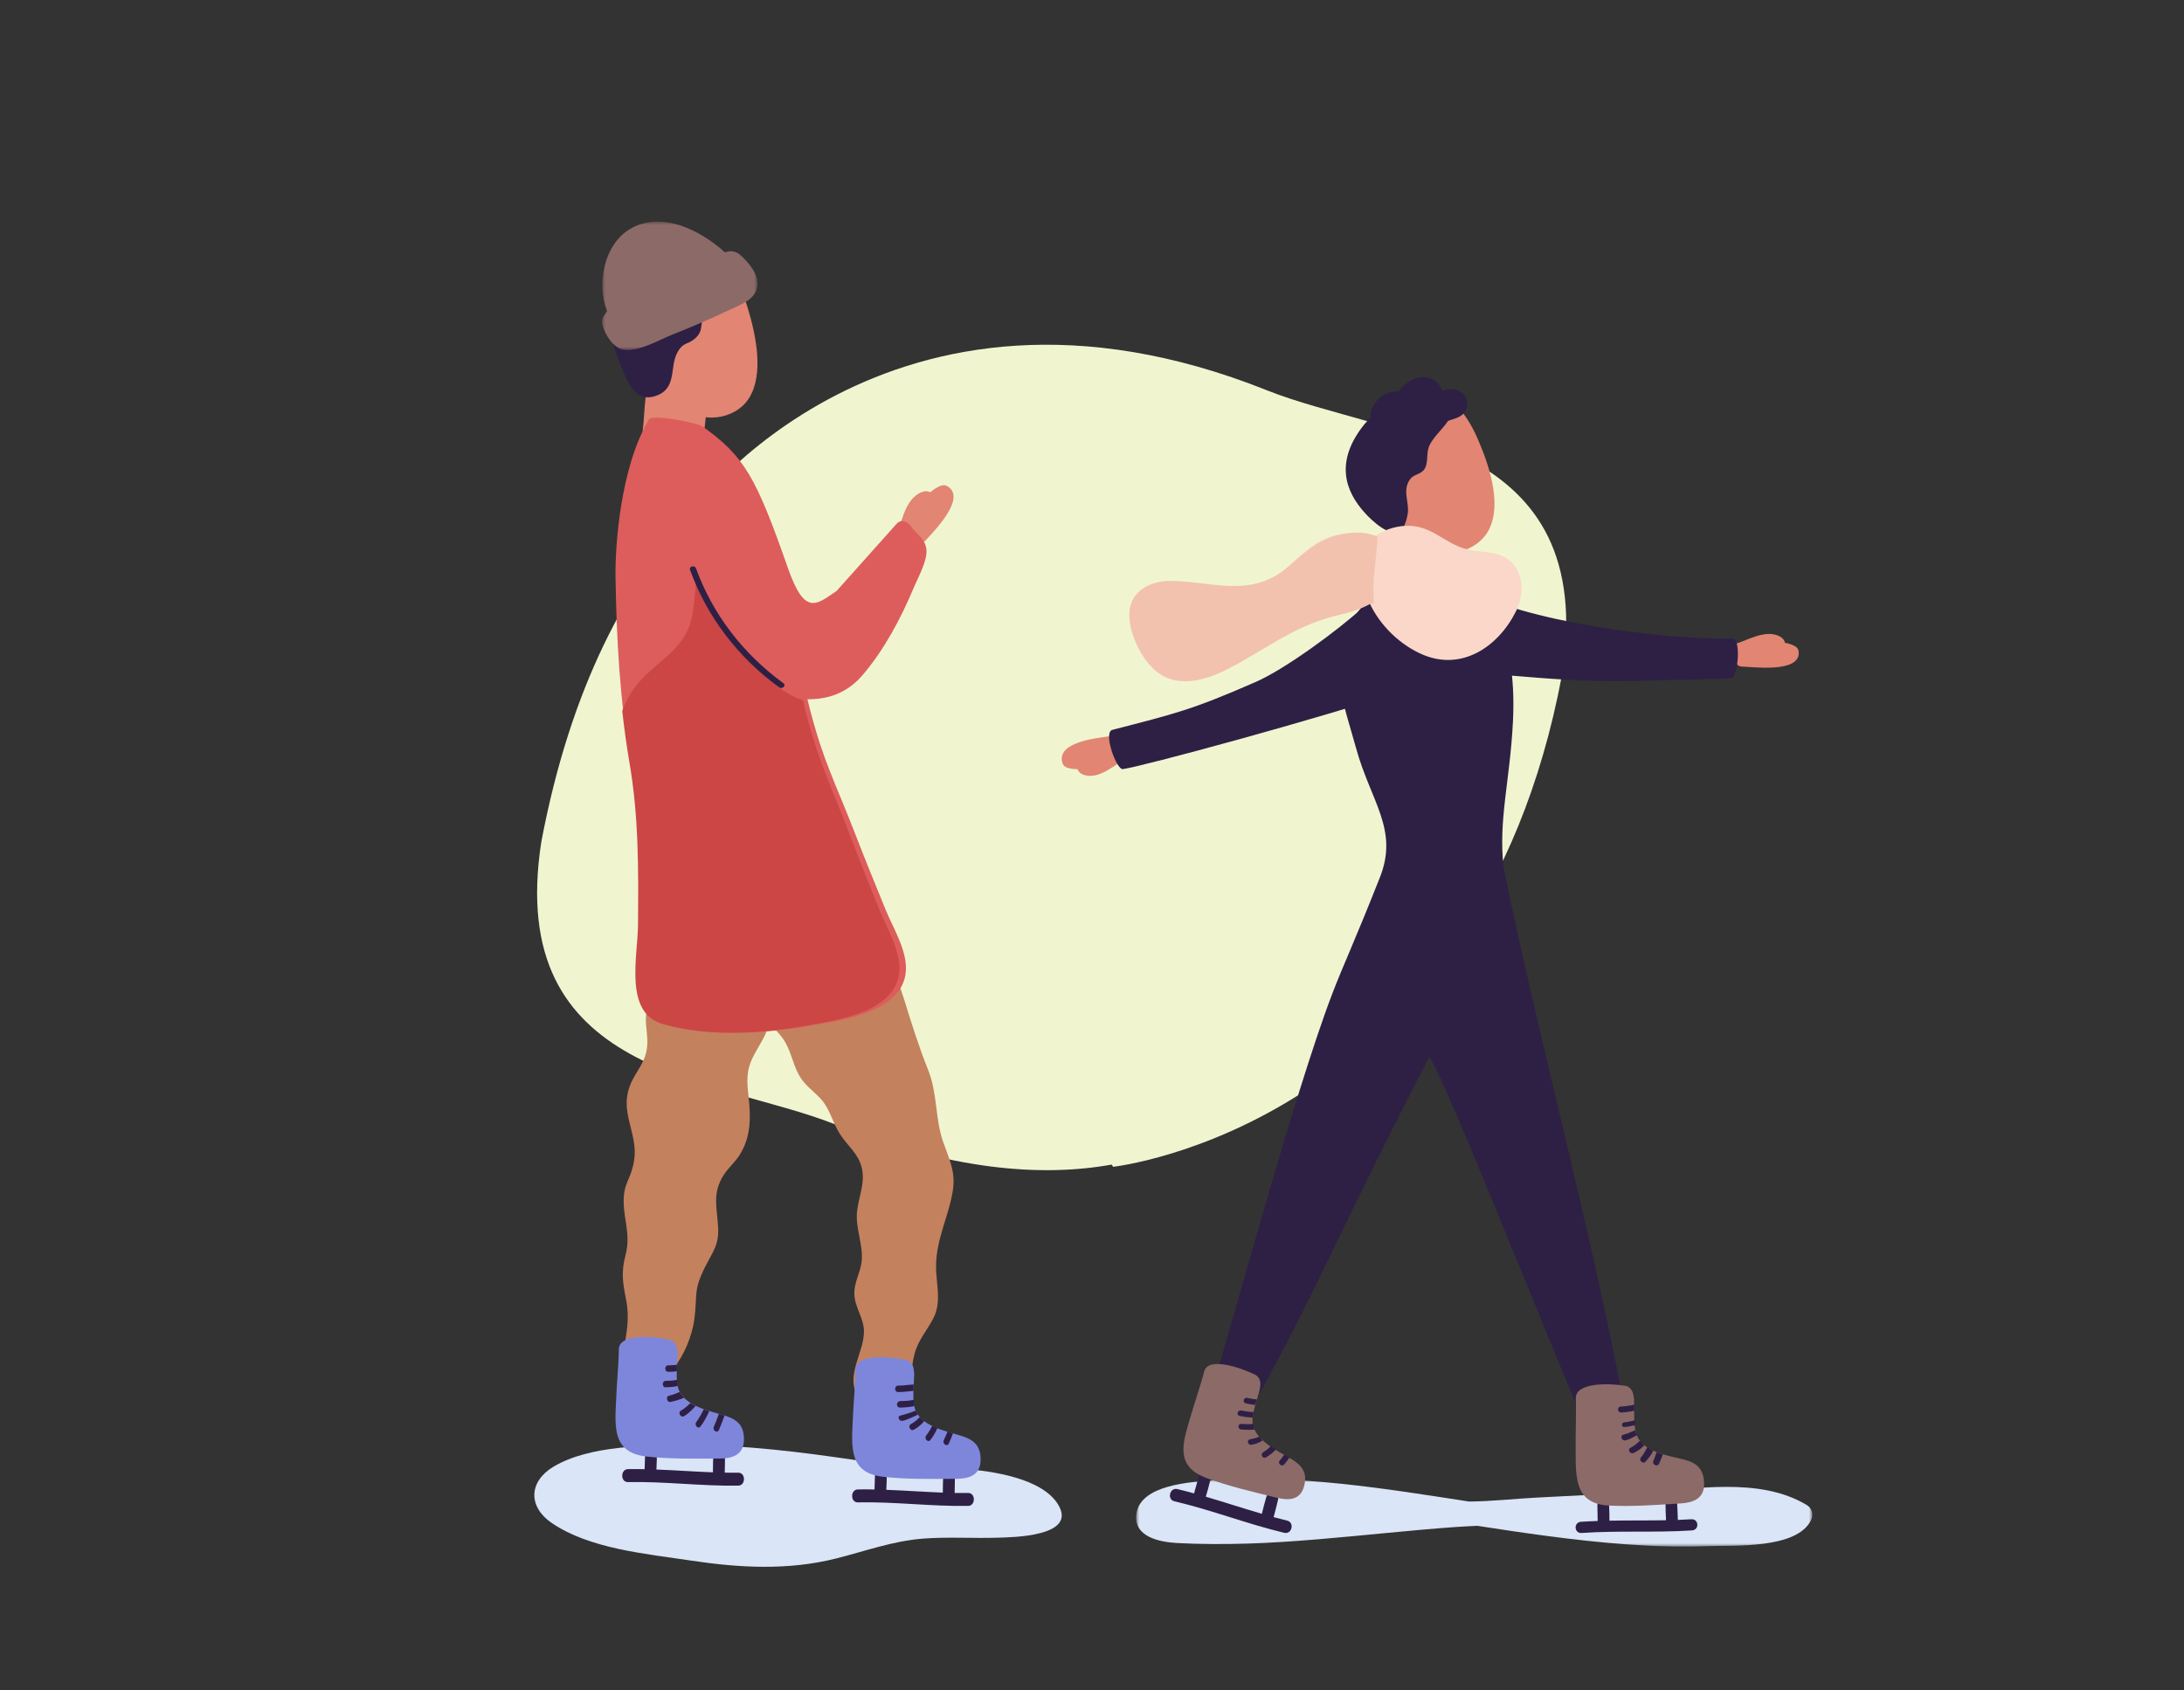 <?xml version="1.0" encoding="UTF-8"?>
<svg width="323px" height="250px" viewBox="0 0 323 250" version="1.1" xmlns="http://www.w3.org/2000/svg" xmlns:xlink="http://www.w3.org/1999/xlink">
    <rect x="0" y="0" width="323" height="250" fill="#333333" stroke="none"/>
    <title>Image</title>
    <defs>
        <path d="M8,0 L315,0 C319.418,-2.58798134e-15 323,3.582 323,8 L323,249 L323,249 L0,249 L0,8 C-5.41083001e-16,3.582 3.582,-1.0734695e-14 8,0 Z" id="path-1"></path>
        <polygon id="path-3" points="0 0 100 0 100 10 0 10"></polygon>
        <polygon id="path-5" points="0 0 23 0 23 19 0 19"></polygon>
    </defs>
    <g id="Index-Drafts" stroke="none" stroke-width="1" fill="none" fill-rule="evenodd">
        <g id="V1.1:-Dejinare-:-Video-Player-First" transform="translate(-609, -5188)">
            <g id="FEATURE-SESSIONS" transform="translate(-16, 4936)">
                <g id="Cards" transform="translate(266, 252.5)">
                    <g id="Image" transform="translate(358.997, 0)">
                        <mask id="mask-2" fill="white">
                            <use xlink:href="#path-1"></use>
                        </mask>
                        <g id="Mask"></g>
                        <g id="People" mask="url(#mask-2)">
                            <g transform="translate(55.003, 17.5)">
                                <g id="Group-3" stroke-width="1" fill="none" transform="translate(113.026, 200.777)">
                                    <mask id="mask-4" fill="white">
                                        <use xlink:href="#path-3"></use>
                                    </mask>
                                    <g id="Clip-2"></g>
                                    <path d="M0.033,5.205 C0.594,0.828 8.155,0.441 11.46,0.208 C24.075,-0.678 36.803,1.431 49.233,3.344 C52.617,3.323 56.058,2.922 59.331,2.756 C64.502,2.493 69.673,2.229 74.843,1.966 C82.647,1.569 92.111,-0.37 99.165,3.848 C100,4.349 100.212,5.327 99.786,6.161 C97.621,10.394 88.436,9.799 84.398,9.941 C76.468,10.221 68.549,9.466 60.7,8.429 C57.283,7.978 53.867,7.462 50.451,6.937 C49.441,6.99 48.432,7.031 47.421,7.102 C33.711,8.065 19.86,10.25 6.082,9.484 C3.481,9.339 -0.4,8.59 0.033,5.205" id="Fill-1" fill="#DAE5F7" mask="url(#mask-4)"></path>
                                </g>
                                <path d="M26.872,198.959 C32.21,195.778 40.729,195.802 46.805,195.778 C55.241,195.744 63.632,196.827 71.95,198.052 C74.835,198.476 77.789,198.835 80.753,199.228 C82.994,199.173 85.242,199.143 87.494,199.302 C91.694,199.596 99.168,200.66 101.519,204.616 C104.294,209.285 94.888,209.405 92.444,209.475 C88.814,209.58 85.173,209.332 81.548,209.605 C77.076,209.942 72.959,211.461 68.664,212.544 C61.557,214.336 54.349,213.936 47.153,212.85 C40.525,211.849 32.182,211.127 26.577,207.28 C23.08,204.88 23.179,201.16 26.872,198.959" id="Fill-4" fill="#DAE5F7"></path>
                                <path d="M127.838,22.148 C179.541,66.477 157.703,116.061 157.703,116.061 L157.312,116.079 C153.745,125.994 146.164,137.096 131.726,148.513 C116.81,160.308 101.28,187.392 73.787,165.257 C55.944,149.912 46.994,134.944 42.915,121.939 L42.755,121.948 C42.755,121.948 22.091,76.376 69.594,38.929 C84.589,27.108 100.2,-0.035 127.838,22.148 Z" id="Combined-Shape" fill="#F0F5D0" transform="translate(100.282, 93.694) rotate(60) translate(-100.282, -93.694) "></path>
                                <path d="M111.104,91.386 C111.293,91.507 111.436,91.697 111.521,91.913 C111.62,91.867 111.713,91.813 111.814,91.771 C112.968,91.292 113.548,93.247 112.411,93.734 C110.277,94.649 107.707,97.544 105.171,96.585 C104.78,96.437 104.483,96.146 104.354,95.775 C103.819,95.785 103.297,95.726 102.819,95.551 C102.362,95.382 102.145,95.093 102.057,94.59 C101.507,91.444 108.431,91.058 110.166,90.784 C110.532,90.726 110.935,91.014 111.104,91.386" id="Fill-6" fill="#E28573"></path>
                                <path d="M201.687,79.875 C201.523,79.731 201.416,79.532 201.369,79.319 C201.265,79.342 201.166,79.375 201.06,79.395 C199.857,79.622 199.617,77.731 200.805,77.493 C203.034,77.046 206.016,74.868 208.326,76.206 C208.682,76.412 208.923,76.731 208.987,77.094 C209.509,77.182 210.008,77.331 210.444,77.578 C210.861,77.816 211.024,78.119 211.026,78.595 C211.04,81.568 204.235,80.662 202.501,80.596 C202.134,80.582 201.79,80.246 201.687,79.875" id="Fill-8" fill="#E28573"></path>
                                <path d="M152.733,42.624 C152.093,41.457 152.565,40.223 154.181,39.908 C158.732,39.019 161.729,42.791 163.479,46.771 C165.155,50.579 167.13,56.304 165.283,60.193 C163.625,63.685 158.498,64.992 155.528,62.452 C151.965,59.404 149.417,54.221 149.062,49.571 C148.837,46.62 149.621,43.163 152.733,42.624" id="Fill-10" fill="#E28573"></path>
                                <path d="M151.602,68.134 C151.465,65.962 149.5,53.513 153.714,53.781 C154.939,53.859 156.64,59.167 157.232,59.953 C158.131,58.789 160.621,58.872 160.71,60.624 C160.831,63.019 160.945,65.415 161.01,67.812 C161.053,69.387 161.13,71.095 159.451,72.063 C158.122,72.83 154.995,72.984 153.523,72.501 C151.558,71.857 151.698,69.665 151.602,68.134" id="Fill-12" fill="#E28573"></path>
                                <path d="M125.137,184.457 C126.991,178.68 136.395,143.775 141.985,129.131 C143.691,124.661 145.054,121.961 149.079,111.793 C151.894,104.682 147.719,100.591 145.533,92.599 C143.777,86.18 141.102,79.886 145.022,73.667 C146.334,71.586 148.098,69.883 150.142,68.64 C150.053,67.265 150.258,65.896 151.375,64.926 C152.935,63.571 155.853,63.796 157.753,63.784 C159.49,63.774 161.359,63.901 162.208,65.685 C162.79,66.908 162.8,68.219 162.927,69.509 C163.101,69.711 163.287,69.906 163.448,70.116 C163.454,70.123 163.46,70.131 163.466,70.139 C164.259,71.182 169.471,74.455 168.755,88.765 C168.315,97.54 166.582,103.265 167.37,110.332 C172.414,134.987 180.327,164.077 185.004,188.915 C185.379,190.907 180.884,196.049 178.107,189.716 C174.77,182.108 158.656,141.45 156.39,138.343 C143.06,164.1 140.706,170.881 131.634,187.52 C130.698,189.236 129.26,187.948 127.745,187.092 C126.45,186.36 124.546,186.298 125.137,184.457" id="Fill-14" fill="#2E2044"></path>
                                <path d="M178.823,207.117 C179.644,207.06 180.464,207.031 181.285,207.002 C181.277,206.238 181.26,205.475 181.243,204.712 C181.219,203.659 182.902,203.566 182.969,204.623 C183.018,205.399 183.03,206.177 183.029,206.954 C185.817,206.904 188.606,206.94 191.395,206.887 C191.362,206.128 191.323,205.369 191.322,204.611 C191.32,203.564 192.966,203.466 193.044,204.523 C193.1,205.294 193.117,206.069 193.141,206.841 C193.807,206.817 194.472,206.786 195.137,206.743 C196.258,206.671 196.352,208.322 195.231,208.395 C189.797,208.75 184.35,208.397 178.917,208.774 C177.794,208.852 177.7,207.195 178.823,207.117" id="Fill-16" fill="#2E2044"></path>
                                <path d="M178.035,196.759 C177.989,194.454 178.14,191.185 178.054,188.872 C177.966,186.478 183.011,186.597 185.414,187.011 C185.91,187.096 186.342,187.556 186.495,188.057 C186.558,188.262 186.592,188.462 186.612,188.66 C186.644,188.783 186.666,188.914 186.67,189.06 C186.707,190.355 186.577,192.851 186.974,194.075 C187.865,196.814 191.739,197.327 194.012,197.907 C195.806,198.365 196.933,199.151 197.022,201.339 C197.119,203.714 195.402,204.287 193.578,204.399 C190.08,204.614 186.378,204.909 182.88,204.712 C181.24,204.62 179.604,204.123 178.766,202.433 C177.913,200.713 178.061,198.063 178.035,196.759" id="Fill-18" fill="#8C6A68"></path>
                                <path d="M187.127,194.306 C186.926,194.069 186.943,193.863 186.815,193.576 C186.165,193.852 185.815,194.047 185.118,194.225 C184.529,194.376 184.833,195.209 185.418,195.067 C186.178,194.882 186.419,194.619 187.127,194.306 Z M188.385,198.201 C188.861,197.629 189.205,197.254 189.513,196.597 C189.202,196.515 188.934,196.177 188.631,196.078 C188.366,196.614 188.064,197.131 187.683,197.61 C187.325,198.061 188.008,198.654 188.385,198.201 Z M188.197,195.777 C187.905,195.638 187.801,195.286 187.546,195.116 C187.135,195.531 186.665,195.887 186.137,196.179 C185.61,196.47 186.131,197.203 186.657,196.921 C187.313,196.569 187.711,196.307 188.197,195.777 Z M190.36,198.533 C190.608,197.997 190.727,197.684 190.929,197.131 C190.632,197.072 190.319,196.889 190.001,196.823 C189.821,197.3 189.73,197.659 189.522,198.127 C189.29,198.65 190.117,199.057 190.36,198.533 Z M186.716,190.68 C186.71,190.372 186.708,190.069 186.709,189.777 C186.543,189.82 186.378,189.866 186.212,189.898 C185.723,189.991 185.226,190.037 184.728,190.064 C184.12,190.096 184.172,190.976 184.779,190.95 C185.253,190.93 185.722,190.881 186.189,190.802 C186.363,190.772 186.539,190.726 186.716,190.68 M185.216,193.1 C185.78,193.051 186.334,192.949 186.88,192.804 C186.843,192.588 186.818,192.351 186.8,192.102 C186.269,192.244 185.733,192.359 185.181,192.415 C184.758,192.458 184.791,193.137 185.216,193.1" id="Fill-20" fill="#2E2044"></path>
                                <path d="M119.125,202.278 C119.954,202.472 120.774,202.695 121.594,202.92 C121.828,202.096 122.054,201.272 122.28,200.446 C122.591,199.309 124.283,199.731 124.014,200.888 C123.816,201.736 123.58,202.576 123.332,203.41 C126.103,204.222 128.849,205.128 131.62,205.937 C131.829,205.113 132.031,204.285 132.272,203.47 C132.603,202.346 134.26,202.752 134.001,203.911 C133.812,204.756 133.582,205.594 133.361,206.431 C134.026,206.612 134.693,206.785 135.364,206.946 C136.495,207.217 136.062,209.019 134.932,208.749 C129.45,207.442 124.179,205.37 118.691,204.087 C117.556,203.822 117.99,202.013 119.125,202.278" id="Fill-22" fill="#2E2044"></path>
                                <path d="M120.946,192.004 C121.526,189.904 122.557,186.989 123.101,184.87 C123.665,182.675 128.462,184.285 130.651,185.374 C131.103,185.6 131.391,186.144 131.402,186.644 C131.407,186.848 131.385,187.039 131.351,187.224 C131.348,187.345 131.334,187.471 131.298,187.604 C130.983,188.788 130.181,191.008 130.231,192.235 C130.341,194.98 133.911,196.597 135.929,197.799 C137.522,198.748 138.388,199.795 137.881,201.802 C137.331,203.981 135.532,203.988 133.755,203.547 C130.349,202.701 126.725,201.866 123.429,200.646 C121.885,200.075 120.453,199.138 120.109,197.358 C119.758,195.547 120.618,193.193 120.946,192.004" id="Fill-24" fill="#8C6A68"></path>
                                <path d="M130.552,193.471 C130.437,193.206 130.38,192.926 130.347,192.635 C129.663,192.716 129.289,192.655 128.591,192.635 C128.002,192.619 128.032,193.448 128.616,193.471 C129.374,193.501 129.804,193.57 130.552,193.471 Z M132.268,197.572 C132.879,197.18 133.224,196.929 133.706,196.417 C133.443,196.263 133.215,196.073 132.965,195.906 C132.559,196.32 132.292,196.526 131.797,196.858 C131.329,197.172 131.783,197.882 132.268,197.572 Z M131.742,195.092 C131.514,194.892 131.42,194.724 131.235,194.505 C130.731,194.773 130.447,194.788 129.871,194.914 C129.297,195.04 129.559,195.834 130.13,195.716 C130.842,195.568 131.134,195.444 131.742,195.092 Z M134.919,198.637 C135.309,198.219 135.365,198.044 135.718,197.599 C135.461,197.469 135.21,197.328 134.936,197.186 C134.626,197.569 134.599,197.688 134.266,198.056 C133.895,198.467 134.537,199.046 134.919,198.637 Z M130.902,189.024 C130.421,188.982 129.948,188.896 129.48,188.791 C128.908,188.663 128.692,189.468 129.261,189.601 C129.705,189.705 130.153,189.783 130.609,189.832 C130.697,189.553 130.814,189.287 130.902,189.024 Z M130.287,191.7 C130.322,191.436 130.332,191.186 130.406,190.889 C129.65,190.86 129.333,190.793 128.583,190.655 C128.008,190.549 127.788,191.352 128.363,191.465 C129.125,191.615 129.511,191.668 130.287,191.7 Z" id="Fill-26" fill="#2E2044"></path>
                                <path d="M109.515,89.967 C118.811,87.56 121.153,87.064 130.704,82.887 C135.119,80.956 142.964,75.153 146.475,71.945 C149.491,69.191 148.533,70.322 152.446,68.868 C154.031,68.278 154.697,70.726 153.145,71.32 C150.078,72.494 147.674,74.522 145.329,76.645 C146.312,76.804 147.063,77.931 146.134,78.703 C146.446,78.647 146.759,78.603 147.072,78.574 C148.337,78.459 148.939,80.467 147.74,80.959 C147.095,81.225 146.463,81.506 145.838,81.796 C146.145,81.762 146.446,81.718 146.756,81.689 C147.565,81.616 147.984,82.176 148.017,82.794 C149.306,82.415 150.592,82.029 151.889,81.674 C153.512,81.229 154.174,83.58 152.585,84.115 C140.036,88.339 113.742,95.434 111.052,95.775 C110.127,95.892 108.096,90.335 109.515,89.967" id="Fill-28" fill="#2E2044"></path>
                                <path d="M156.961,78.477 C157.509,78.506 158.057,78.528 158.605,78.557 C158.486,77.933 158.749,77.274 159.541,77.153 C159.843,77.108 160.142,77.08 160.443,77.041 C159.775,76.901 159.103,76.771 158.421,76.66 C157.995,76.591 157.735,76.296 157.607,75.936 C157.723,75.422 157.837,74.906 157.948,74.391 C158.093,74.259 158.26,74.153 158.476,74.12 C158.782,74.074 159.092,74.043 159.405,74.025 C158.328,73.477 158.77,72.172 159.671,71.779 C159.347,71.596 159.022,71.415 158.696,71.236 C158.812,70.814 158.932,70.393 159.067,69.979 C159.267,69.58 159.458,69.178 159.652,68.777 C160.426,69.19 161.426,68.636 162.189,69.114 C169.666,73.803 191.053,76.695 201.162,76.458 C202.608,76.424 201.997,82.171 201.085,82.275 C198.431,82.577 191.937,82.54 189.179,82.665 C177.152,83.209 168.027,81.622 156.026,81.036 C156.397,80.205 156.705,79.35 156.961,78.477" id="Fill-30" fill="#2E2044"></path>
                                <path d="M146.751,44.803 C147.028,44.456 147.355,44.124 147.715,43.807 C147.564,42.459 148.545,41.041 149.647,40.398 C150.378,39.971 151.056,39.933 151.858,39.908 C151.901,39.847 151.947,39.781 151.988,39.727 C152.93,38.49 154.466,37.541 156.055,37.829 C157.089,38.016 157.987,38.789 158.274,39.817 C159.333,39.403 160.505,39.42 161.387,40.249 C162.208,41.022 162.227,42.25 161.508,43.1 C160.879,43.844 159.966,43.944 159.157,44.266 C158.358,45.518 156.601,46.946 156.23,48.396 C156.006,49.273 156.179,50.427 155.754,51.253 C155.273,52.187 154.189,52.105 153.633,52.784 C152.295,54.422 153.46,56.292 153.2,57.973 C153.082,58.739 152.709,60.072 152.17,60.484 C150.639,61.655 147.895,59.002 146.955,57.986 C143.828,54.607 142.425,50.216 146.751,44.803" id="Fill-32" fill="#2E2044"></path>
                                <path d="M112.108,72.052 C112.61,69.222 115.349,67.997 117.967,68.021 C123.925,68.075 129.375,71.2 134.664,66.599 C137.605,64.04 139.771,61.309 143.943,60.942 C145.583,60.798 146.827,61.093 147.906,61.62 C149.402,60.502 151.13,59.824 153.078,59.779 C156.798,59.692 158.713,62.499 162.056,63.28 C164.573,63.867 167.384,63.365 169.075,65.806 C170.42,67.748 170.22,70.376 169.214,72.408 C166.603,77.675 161.218,81.285 155.447,78.853 C152.128,77.456 149.073,74.55 147.51,71.121 C145.667,72.153 143.526,72.669 141.242,73.264 C135.546,74.749 131.191,78.363 126.056,81.027 C122.969,82.629 119.155,83.796 116.111,81.453 C113.744,79.631 111.574,75.066 112.108,72.052" id="Fill-34" fill="#FAD7C8"></path>
                                <path d="M118.147,67.933 C124.285,67.988 129.949,70.549 135.399,65.921 C138.428,63.348 140.612,61.182 144.91,60.813 C146.47,60.679 147.674,60.932 148.724,61.386 C148.583,64.894 147.858,67.772 148.205,71.277 C148.053,71.002 147.888,71.559 147.756,71.277 C145.857,72.314 144.48,72.609 142.127,73.207 C136.258,74.701 131.771,78.337 126.481,81.017 C123.3,82.628 119.371,83.802 116.235,81.445 C113.796,79.613 111.56,75.02 112.11,71.988 C112.627,69.142 115.45,67.909 118.147,67.933 Z" id="Fill-306" fill="#F2C2AE"></path>
                                <path d="M79.855,63.043 C79.613,63.086 79.364,63.042 79.145,62.938 C79.093,63.044 79.051,63.152 78.993,63.257 C78.34,64.454 76.525,63.368 77.158,62.176 C78.346,59.939 78.562,55.867 81.359,54.783 C81.791,54.616 82.239,54.626 82.6,54.819 C83.046,54.427 83.529,54.097 84.052,53.889 C84.553,53.69 84.932,53.757 85.348,54.081 C87.944,56.105 82.341,61.376 81.058,62.832 C80.786,63.14 80.25,63.207 79.855,63.043" id="Fill-38" fill="#E28573"></path>
                                <path d="M45.521,22.267 C45.033,21.05 45.651,19.903 47.283,19.794 C51.882,19.484 54.373,23.535 55.61,27.636 C56.793,31.559 58.036,37.392 55.735,40.962 C53.67,44.168 48.451,44.815 45.835,41.97 C42.696,38.556 40.822,33.183 41.044,28.6 C41.185,25.69 42.384,22.411 45.521,22.267" id="Fill-40" fill="#E28573"></path>
                                <path d="M40.187,44.353 C40.386,42.09 40.486,34.02 44.465,34.834 C45.623,35.071 46.354,35.724 46.8,36.612 C47.834,35.523 50.197,35.926 50.016,37.75 C49.769,40.241 49.515,42.733 49.213,45.219 C49.015,46.853 48.829,48.629 47.081,49.416 C45.696,50.04 42.689,49.8 41.357,49.113 C39.58,48.197 40.046,45.948 40.187,44.353" id="Fill-42" fill="#E28573"></path>
                                <path d="M53.032,116.614 C52.958,115.637 53.576,115.091 54.311,114.97 C54.397,114.765 54.517,114.577 54.665,114.414 C54.493,112.936 56.24,111.56 57.54,112.912 C57.928,113.315 58.305,113.727 58.688,114.134 C58.445,113.364 58.733,112.613 59.259,112.168 C59.476,111.23 60.307,110.415 61.347,110.854 C62.528,111.353 63.549,112.078 64.477,112.921 C65.087,112.481 65.94,112.416 66.629,113.111 C66.658,113.139 66.683,113.17 66.711,113.198 C66.333,112.579 65.955,111.959 65.57,111.338 C64.391,109.44 67.376,107.704 68.554,109.59 C72.582,116.042 76.439,122.534 78.71,129.837 C79.812,133.379 80.868,136.784 82.247,140.226 C83.68,143.801 83.265,147.39 84.481,150.906 C85.391,153.539 86.388,155.344 85.896,158.271 C85.265,162.025 83.486,165.271 83.438,169.189 C83.405,171.919 84.332,174.515 83.018,177.051 C82.067,178.885 80.768,180.26 80.232,182.358 C79.684,184.503 79.732,186.782 79.718,188.978 C79.712,189.977 78.923,190.643 77.979,190.72 C75.819,190.897 73.27,190.768 71.958,188.728 C69.888,185.508 72.835,182.129 72.775,178.864 C72.74,176.965 71.376,175.313 71.349,173.376 C71.326,171.717 72.199,170.34 72.415,168.745 C72.757,166.228 71.441,163.693 71.768,161.084 C72.04,158.919 72.986,156.9 72.439,154.71 C71.91,152.597 70.384,151.553 69.241,149.789 C68.118,148.056 67.734,145.967 66.286,144.443 C65.167,143.266 63.954,142.485 63.149,141.013 C62.178,139.234 61.992,137.383 60.81,135.676 C58.781,132.745 55.721,132.178 54.493,128.42 C53.541,125.503 53.362,122.222 53.186,119.081 C53.064,118.736 53.055,118.405 53.131,118.103 C53.101,117.601 53.069,117.104 53.032,116.614" id="Fill-44" fill="#C4815E"></path>
                                <path d="M37.239,181.743 C37.659,179.109 38.145,177.097 37.607,174.335 C37.112,171.793 36.831,170.215 37.515,167.66 C38.411,164.312 36.937,161.892 37.291,158.637 C37.434,157.324 38.027,156.418 38.405,155.237 C39.171,152.843 38.893,151.265 38.352,149.094 C37.784,146.812 37.291,145.03 38.12,142.728 C38.941,140.447 40.479,139.377 40.717,136.731 C40.84,135.369 40.479,133.94 40.524,132.56 C40.643,128.926 41.705,125.426 42.8,121.994 C43.351,120.267 45.627,120.529 46.123,121.838 C46.128,121.827 46.132,121.816 46.138,121.806 C46.829,120.507 48.987,120.753 49.309,122.226 C49.54,123.282 49.71,124.341 49.838,125.402 C50.249,124.633 50.778,123.921 51.481,123.297 C52.128,122.723 52.897,122.675 53.506,123.018 C54.343,122.426 55.518,122.496 56.08,123.486 C56.383,124.019 56.599,124.646 56.754,125.327 C57.455,123.894 60.038,124.147 60.026,126.102 C60.008,129.276 59.481,132.245 58.128,135.129 C57.383,136.717 56.203,138.222 55.76,139.94 C55.254,141.9 55.743,143.895 55.856,145.859 C56.001,148.391 55.775,150.588 54.431,152.785 C53.758,153.887 52.716,154.74 52.025,155.824 C50.328,158.484 51.02,160.549 51.199,163.438 C51.37,166.208 50.408,167.15 49.231,169.514 C47.528,172.933 48.149,173.589 47.704,177.045 C46.988,182.614 42.676,187.871 40.572,186.579 C39.034,185.635 37.355,185.659 37.057,183.658 C36.956,182.98 37.129,182.432 37.239,181.743" id="Fill-46" fill="#C4815E"></path>
                                <path d="M40.99,44.027 C41.463,43.239 48.099,44.51 48.944,45.115 C55.067,49.502 56.816,52.541 61.518,66.005 C64.026,73.186 65.724,71.46 68.735,69.413 C68.766,69.391 75.553,61.796 77.596,59.492 C78.133,58.886 78.833,59.01 79.29,59.436 C79.439,59.53 79.578,59.659 79.696,59.832 C80.534,61.056 81.796,61.631 82.004,63.221 C82.219,64.863 80.781,67.404 80.159,68.891 C78.255,73.443 75.785,78.107 72.572,81.865 C70.29,84.535 67.448,85.476 64.416,85.438 C64.538,85.953 64.663,86.469 64.798,86.985 C66.882,94.916 68.466,97.583 71.423,105.218 C72.904,109.046 74.449,112.848 76.007,116.645 C77.15,119.431 79.407,122.976 78.92,126.128 C78.046,131.779 69.474,132.92 65.177,133.679 C58.24,134.904 50.102,135.445 43.229,133.467 C37.404,131.79 39.492,123.49 39.535,118.855 C39.613,110.633 39.66,102.761 38.24,94.634 C36.662,85.603 36.179,76.556 36.031,67.397 C35.958,62.931 36.726,51.133 40.99,44.027" id="Fill-48" fill="#DD5D5C"></path>
                                <path d="M71.871,202.328 C72.693,202.31 73.515,202.324 74.336,202.339 C74.37,201.457 74.397,200.575 74.423,199.692 C74.459,198.476 76.145,198.468 76.152,199.692 C76.157,200.59 76.125,201.49 76.08,202.387 C78.867,202.493 81.651,202.698 84.438,202.801 C84.449,201.924 84.452,201.045 84.494,200.17 C84.552,198.961 86.201,198.945 86.218,200.17 C86.231,201.063 86.204,201.958 86.185,202.852 C86.851,202.863 87.517,202.866 88.184,202.855 C89.307,202.839 89.307,204.75 88.184,204.769 C82.737,204.859 77.318,204.131 71.871,204.247 C70.745,204.271 70.745,202.352 71.871,202.328" id="Fill-50" fill="#2E2044"></path>
                                <path d="M71.109,192.362 C71.178,190.093 71.495,186.886 71.525,184.606 C71.556,182.247 76.638,182.651 79.04,183.194 C79.536,183.307 79.948,183.784 80.078,184.286 C80.131,184.491 80.155,184.689 80.165,184.885 C80.191,185.008 80.207,185.138 80.204,185.282 C80.176,186.558 79.919,189.005 80.259,190.232 C81.019,192.976 84.9,193.701 87.162,194.402 C88.949,194.955 90.046,195.792 90.026,197.948 C90.004,200.29 88.244,200.755 86.399,200.762 C82.861,200.775 79.112,200.854 75.594,200.461 C73.946,200.277 72.321,199.695 71.56,197.985 C70.787,196.244 71.069,193.647 71.109,192.362" id="Fill-52" fill="#7E86DB"></path>
                                <path d="M80.75,191.276 C80.578,191.012 80.569,190.984 80.42,190.673 C79.806,190.933 78.829,191.25 78.177,191.403 C77.626,191.533 77.962,192.302 78.509,192.181 C79.22,192.024 80.081,191.574 80.75,191.276 Z M82.599,195.017 C83.068,194.429 83.321,193.933 83.64,193.244 C83.358,193.14 83.135,193.055 82.86,192.933 C82.588,193.494 82.359,193.851 81.984,194.345 C81.629,194.809 82.228,195.483 82.599,195.017 Z M81.707,192.215 C81.446,192.05 81.248,191.83 81.021,191.634 C80.62,192.057 80.213,192.387 79.71,192.671 C79.209,192.954 79.651,193.77 80.151,193.496 C80.775,193.153 81.231,192.758 81.707,192.215 Z M85.325,195.534 C85.582,194.972 85.716,194.634 85.932,194.052 C85.661,193.972 85.43,193.851 85.14,193.763 C84.948,194.265 84.79,194.562 84.574,195.054 C84.332,195.602 85.073,196.084 85.325,195.534 Z M80.119,187.747 C80.13,187.416 80.103,187.11 80.119,186.796 C79.964,186.834 79.344,186.854 79.189,186.88 C78.733,186.954 78.272,186.976 77.812,186.977 C77.249,186.979 77.251,187.926 77.812,187.931 C78.25,187.935 78.685,187.909 79.12,187.849 C79.282,187.827 79.861,187.786 80.026,187.747 L80.119,187.747 Z M80.228,190.005 C80.19,189.702 80.148,189.431 80.141,189.083 C79.333,189.24 78.97,189.235 78.136,189.27 C77.498,189.297 77.494,190.242 78.136,190.224 C78.985,190.199 79.398,190.163 80.228,190.005 Z" id="Fill-54" fill="#2E2044"></path>
                                <path d="M37.871,199.328 C38.693,199.31 39.515,199.325 40.336,199.339 C40.37,198.457 40.397,197.575 40.423,196.693 C40.459,195.476 42.145,195.467 42.152,196.693 C42.157,197.59 42.125,198.49 42.08,199.387 C44.867,199.493 47.651,199.699 50.438,199.802 C50.449,198.924 50.452,198.045 50.494,197.17 C50.552,195.961 52.201,195.945 52.218,197.17 C52.231,198.063 52.204,198.958 52.185,199.852 C52.851,199.863 53.517,199.865 54.184,199.856 C55.307,199.839 55.307,201.751 54.184,201.769 C48.737,201.859 43.318,201.131 37.871,201.247 C36.745,201.271 36.745,199.351 37.871,199.328" id="Fill-56" fill="#2E2044"></path>
                                <path d="M36.109,189.362 C36.178,187.093 36.495,183.886 36.525,181.606 C36.556,179.246 41.638,179.651 44.04,180.194 C44.536,180.307 44.948,180.783 45.078,181.285 C45.131,181.491 45.155,181.689 45.165,181.885 C45.191,182.008 45.207,182.138 45.204,182.282 C45.176,183.558 44.919,186.005 45.259,187.231 C46.019,189.977 49.9,190.701 52.162,191.402 C53.949,191.955 55.046,192.792 55.026,194.949 C55.004,197.29 53.244,197.756 51.399,197.762 C47.861,197.775 44.112,197.854 40.594,197.461 C38.946,197.277 37.321,196.695 36.56,194.985 C35.787,193.244 36.069,190.647 36.109,189.362" id="Fill-58" fill="#7E86DB"></path>
                                <path d="M46.143,188.777 C45.97,188.512 45.63,188.219 45.526,187.905 C44.912,188.166 44.603,188.311 43.952,188.464 C43.401,188.594 43.637,189.505 44.184,189.384 C44.895,189.227 45.474,189.075 46.143,188.777 Z M48.599,193.017 C49.068,192.429 49.583,191.441 49.902,190.752 C49.62,190.647 49.355,190.599 49.081,190.476 C48.809,191.038 48.359,191.851 47.984,192.345 C47.629,192.809 48.228,193.483 48.599,193.017 Z M47.876,189.983 C47.614,189.818 47.334,189.739 47.107,189.543 C46.706,189.966 46.213,190.386 45.71,190.671 C45.209,190.954 45.651,191.77 46.151,191.495 C46.775,191.153 47.4,190.526 47.876,189.983 Z M51.325,193.534 C51.582,192.972 51.946,191.984 52.162,191.402 C51.891,191.321 51.615,191.248 51.325,191.159 C51.134,191.662 50.79,192.562 50.574,193.054 C50.332,193.602 51.074,194.084 51.325,193.534 Z M45.12,183.879 C44.965,183.917 45.344,183.854 45.189,183.879 C44.733,183.953 44.272,183.976 43.812,183.977 C43.249,183.978 43.251,184.926 43.812,184.931 C44.25,184.935 44.685,184.909 45.12,184.848 C45.131,184.518 45.104,184.193 45.12,183.879 Z M45.244,187.026 C45.21,186.724 45.149,186.465 45.143,186.117 C44.434,186.274 44.178,186.235 43.447,186.27 C42.887,186.296 42.884,187.242 43.447,187.224 C44.191,187.199 44.516,187.184 45.244,187.026 Z" id="Fill-60" fill="#2E2044"></path>
                                <path d="M35.257,26.535 C35.879,23.962 37.713,22.743 39.912,21.722 C42.287,20.62 44.689,20.607 47.022,19.399 C48.529,18.619 49.71,18.627 51.407,19.123 C53.286,19.672 56.371,20.898 55.995,23.262 C55.751,24.797 55.03,25.153 54.141,25.113 C51.939,25.017 49.943,26.386 49.218,28.435 C49.122,28.708 49.025,28.995 48.923,29.299 C48.567,30.359 48.879,30.941 48.041,31.83 C46.863,33.082 46.112,32.447 45.191,34.115 C43.951,36.36 45.24,39.603 41.784,40.627 C39.317,41.359 38.172,39.279 37.274,37.195 C35.997,34.234 34.43,29.954 35.257,26.535" id="Fill-62" fill="#2E2044"></path>
                                <g id="Group-66" stroke-width="1" fill="none" transform="translate(34.026, 14.777)">
                                    <mask id="mask-6" fill="white">
                                        <use xlink:href="#path-5"></use>
                                    </mask>
                                    <g id="Clip-65"></g>
                                    <path d="M4.035,1.169 C8.665,-1.698 14.5,1.203 18.184,4.555 C18.919,4.264 19.795,4.319 20.534,5.004 C21.759,6.141 23.211,7.824 22.974,9.57 C22.707,11.544 20.561,12.254 18.867,13.058 C16.091,14.374 13.264,15.593 10.397,16.728 C8.411,17.515 5.511,19.248 3.282,18.97 C1.647,18.767 0.412,16.62 0.082,15.31 C-0.179,14.277 0.221,14.156 0.752,13.231 C-0.824,9.212 0.301,3.481 4.035,1.169" id="Fill-64" fill="#8C6A68" mask="url(#mask-6)"></path>
                                </g>
                                <path d="M37.026,87.158 C37.681,85.426 38.602,83.843 39.87,82.508 C43.051,79.16 46.696,77.709 47.458,72.586 C47.754,70.594 47.855,68.664 48.106,66.777 C49.908,71.838 53.408,76.653 56.705,80.43 C58.29,82.247 60.922,84.713 63.769,85.589 C63.79,85.673 64.096,87.047 64.118,87.132 C66.16,95.038 67.713,97.696 70.611,105.309 C72.063,109.125 73.578,112.915 75.105,116.7 C76.226,119.478 78.437,123.012 77.96,126.154 C77.103,131.788 68.701,132.925 64.489,133.682 C57.69,134.903 49.712,135.442 42.975,133.471 C37.266,131.8 39.312,123.524 39.355,118.903 C39.43,110.707 39.477,102.859 38.085,94.757 C37.65,92.226 37.308,89.693 37.026,87.158" id="Fill-67" fill="#CC4645"></path>
                                <path d="M47.93,66.07 C50.394,72.83 54.844,78.676 60.867,83.074 C61.331,83.412 60.679,84.014 60.22,83.678 C54.084,79.198 49.535,73.19 47.052,66.296 C46.865,65.776 47.742,65.554 47.93,66.07" id="Fill-69" fill="#2E2044"></path>
                            </g>
                        </g>
                    </g>
                </g>
            </g>
        </g>
    </g>
</svg>